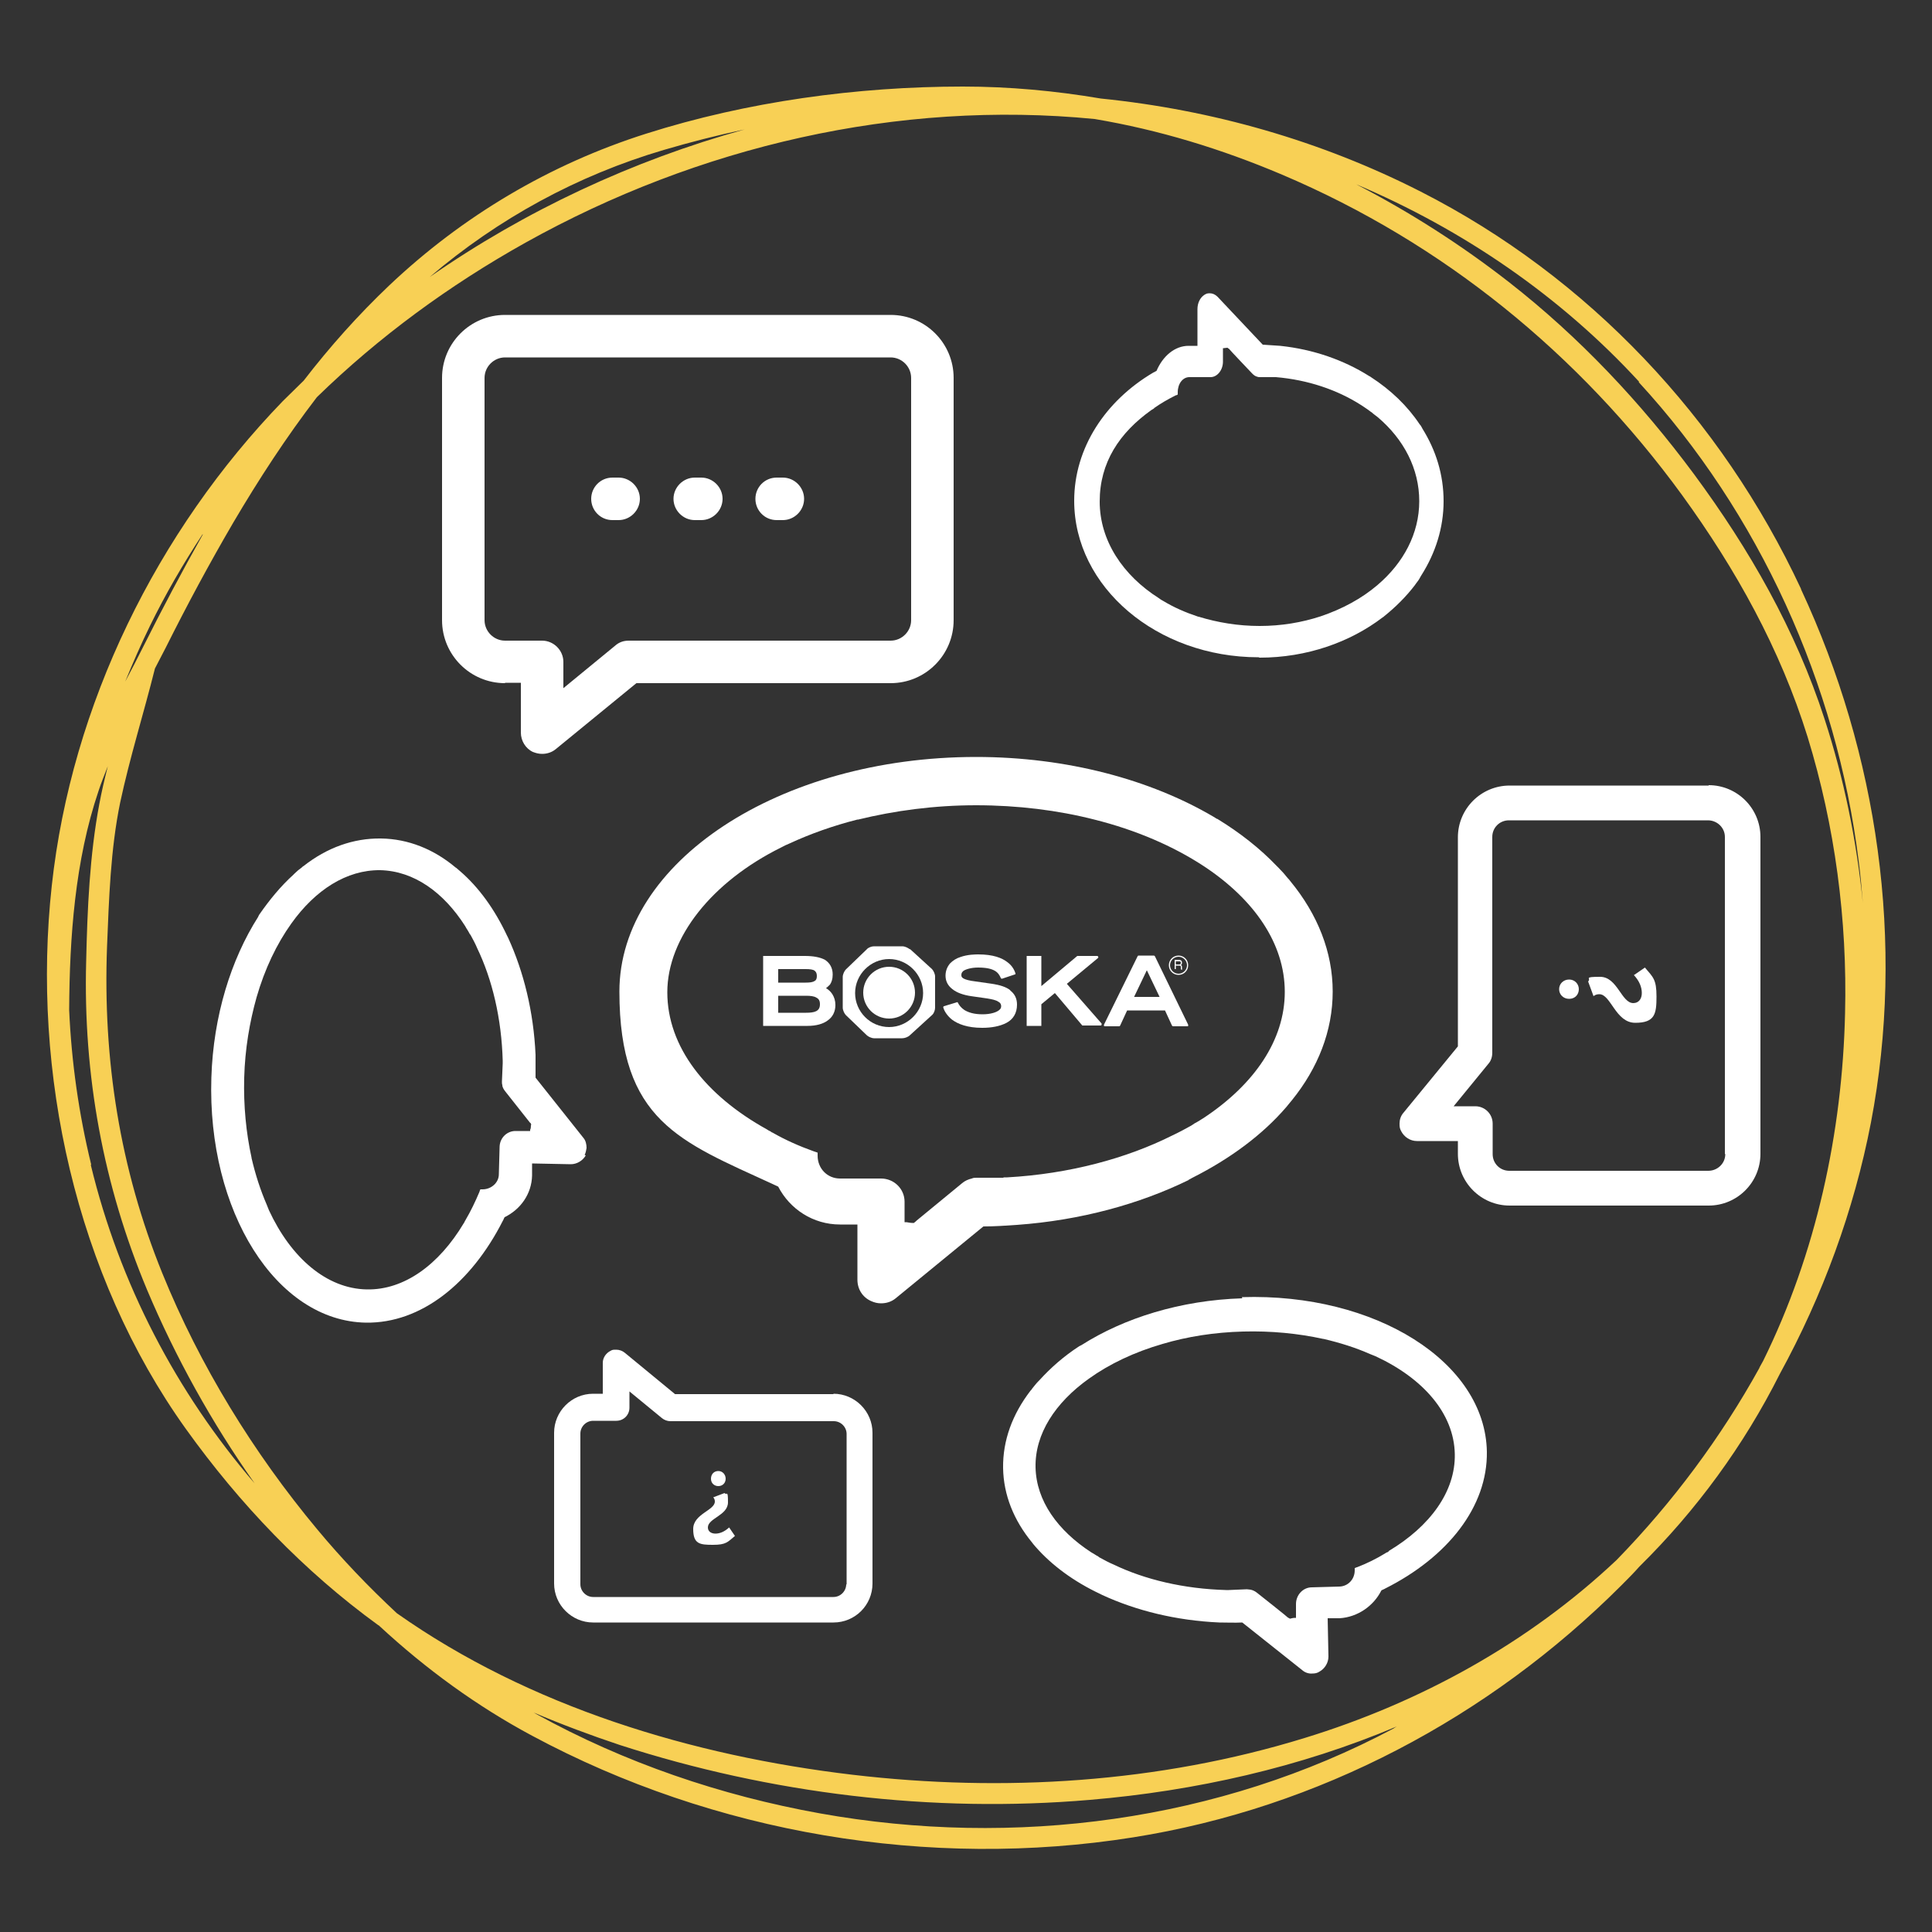 <svg viewBox="0 0 500 500" version="1.1" xmlns="http://www.w3.org/2000/svg" id="Layer_1">
  
  <rect x="0" y="0" width="500" height="500" fill="#333333" stroke="none"/>
  
  <defs>
    <style>
      .st0 {
        fill: #fff;
      }

      .st1 {
        fill: #f8d055;
      }
    </style>
  </defs>
  <g>
    <path d="M130.7,176.7h4.1v12.9c0,2.1,1.2,4.1,3.1,5,.8.3,1.5.5,2.4.5,1.3,0,2.5-.4,3.5-1.2l20.9-17.1h65.8c9,0,16.3-7.3,16.3-16.3v-62.7c0-9-7.3-16.3-16.3-16.3h0c0,0-99.8,0-99.8,0-9,0-16.3,7.3-16.3,16.3v62.7c0,9,7.3,16.3,16.3,16.3ZM125.4,97.8c0-2.9,2.4-5.3,5.3-5.3h99.8c2.9,0,5.3,2.4,5.3,5.3v62.7c0,2.9-2.4,5.3-5.3,5.3h-67.8c-1.3,0-2.5.4-3.5,1.3l-13.4,11v-6.8c0-3-2.5-5.5-5.5-5.5h-9.6c-2.9,0-5.3-2.4-5.3-5.3v-62.7Z" class="st0"></path>
    <path d="M422.8,252.3c1.5,1.6,2.1,3.2,2.1,4.7s-.8,2.6-2.2,2.6c-3.1,0-4.1-6.8-8.6-6.8s-2.2.4-3.1,1.2l1.4,3.8c.5-.4,1-.5,1.5-.5,3,0,4.2,7.4,9.3,7.4s5.5-2.3,5.5-6.8-.9-5-3-7.5l-2.9,2Z" class="st0"></path>
    <path d="M151.3,298.9c.3-.6.4-1.2.5-1.8,0-.9-.2-1.9-.8-2.6l-12.4-15.6c0-2,0-4,0-5.9-.5-11.2-3.1-21.6-7.1-30.3,0,0,0,0,0,0-.1-.2-.2-.4-.3-.6-3.2-6.8-7.3-12.5-12.2-16.7-.2-.2-.5-.4-.7-.6-.1-.1-.2-.2-.4-.3-5.6-4.7-12.2-7.4-19.3-7.5-7.2-.1-14,2.4-20,7.1-.2.1-.3.2-.5.4-.7.5-1.3,1-1.9,1.6-.1.1-.2.2-.3.3-3.2,2.9-6.1,6.4-8.8,10.3,0,0,0,0,0,0-.1.2-.2.3-.3.6-7,11-11.6,25.6-12.1,41.6-1.1,34.6,16.8,63,40,63.4,14.3.2,27.2-10.2,35.4-26.3.2-.3.3-.7.5-1,4.1-2,7-6,7.1-10.8v-3.1c0,0,10,.2,10,.2,1.6,0,3.1-.9,3.9-2.3ZM137.4,291.2c0,.4,0,.8-.2,1.2,0,.1,0,.2,0,.3h-3.6c-2.3-.1-4.2,1.7-4.3,4l-.2,7.2c0,2.2-2,3.9-4.2,3.9h-.6c0,.2-.2.4-.2.6-1.1,2.6-2.3,5.1-3.6,7.3,0,.1-.1.2-.2.3,0,.2-.2.4-.3.6-6.4,10.7-15.4,17.3-25.1,17.1-10.4-.2-19.6-8.2-25.3-20.5-.2-.5-.4-1-.6-1.5-1.6-3.7-2.9-7.7-3.9-12,0,0,0-.1,0-.1-1.4-6.4-2.1-13.4-1.9-20.7.2-7.4,1.4-14.4,3.2-20.8,2.1-7.3,5.2-13.8,9-19.1,6.2-8.7,14.3-13.9,23-13.8,8.7.2,16.4,5.7,22,14.5.3.6.7,1.1,1,1.7.1.2.2.4.4.6.6,1.1,1.2,2.2,1.7,3.4,3.9,8.1,6.3,18.2,6.6,29.1,0,.2,0,.5,0,.7l-.2,4.7c0,.3,0,.6.1.9,0,.6.4,1.2.8,1.7l6.4,8.1h.1c0,.1.2.5.2.5h0Z" class="st0"></path>
    <path d="M185.9,384.6c1.1,0,1.9-.8,1.9-1.9s-.8-2-1.9-2-1.9.8-1.9,2,.9,1.9,1.9,1.9Z" class="st0"></path>
    <path d="M185.2,396.9c-1.2,0-2-.6-2-1.6,0-2.4,5.2-3.1,5.2-6.5s-.3-1.7-.9-2.4l-2.9,1.1c.3.4.4.7.4,1.1,0,2.3-5.6,3.2-5.6,7.1s1.7,4.1,5.1,4.1,3.8-.7,5.7-2.3l-1.5-2.2c-1.2,1.1-2.4,1.6-3.6,1.6Z" class="st0"></path>
    <path d="M442.2,203.3h-51.5c-7.4,0-13.4,6-13.4,13.4v54.1l-14.1,17.2c-.7.8-1,1.8-1,2.8s.1,1.3.4,1.9c.8,1.6,2.4,2.6,4.1,2.6h10.6v3.3c0,7.4,6,13.4,13.4,13.4h51.5c7.4,0,13.4-6,13.4-13.4v-82h0c0-7.4-6-13.4-13.4-13.4ZM446.5,298.7c0,2.4-2,4.3-4.4,4.3h-51.5c-2.4,0-4.3-1.9-4.3-4.3v-7.9c0-2.5-2-4.5-4.5-4.5h-5.6l9-11c.7-.8,1-1.8,1-2.9v-55.8c0-2.4,1.9-4.3,4.3-4.3h51.5c2.4,0,4.4,1.9,4.4,4.3v82Z" class="st0"></path>
    <path d="M326,170.2c12.2,0,23.4-4,31.8-10.4.2-.1.3-.2.4-.3,0,0,0,0,0,0,3-2.4,5.7-5.1,8-8.1,0-.1.2-.2.2-.3.5-.6.9-1.2,1.2-1.8.1-.2.2-.3.3-.5,3.6-5.7,5.7-12.2,5.7-19.1s-2-13.2-5.5-18.8c0-.1-.2-.3-.2-.4-.1-.2-.3-.5-.5-.7-3.2-4.8-7.5-8.9-12.6-12.2-.1-.1-.3-.2-.5-.3,0,0,0,0,0,0-6.5-4.1-14.4-6.9-23-7.8-1.5-.1-3-.2-4.5-.3l-11.7-12.4c-.6-.6-1.3-.9-2-.9s-.9.1-1.4.4c-1.1.7-1.8,2.1-1.8,3.7v9.5h-2.3c-3.6,0-6.7,2.7-8.3,6.5-.3.1-.5.3-.8.4-12.4,7.3-20.5,19.5-20.5,33.2,0,22.3,21.4,40.5,47.7,40.5ZM298,106.1c.2-.1.3-.2.5-.3,0,0,.2-.1.2-.2,1.7-1.2,3.6-2.3,5.6-3.3.2,0,.3-.1.5-.2v-.6c0-2.2,1.3-3.9,3-3.9h5.5c1.7,0,3.2-1.8,3.2-4v-3.5c0,0,.2,0,.2,0,.3,0,.6-.1.9-.1h.1l.2.2h.1c0,.1,6.1,6.5,6.1,6.5.4.4.8.7,1.3.8.2.1.5.1.7.1h3.6c.2,0,.3,0,.5,0,8.3.7,15.9,3.3,22,7.2.9.6,1.7,1.1,2.6,1.8.2.1.3.2.5.4.4.3.9.7,1.3,1,6.7,5.7,10.7,13.3,10.7,21.7s-4.1,16-10.8,21.7c-4.1,3.5-9.1,6.2-14.7,8.1-4.9,1.6-10.2,2.5-15.8,2.5s-10.9-.9-15.8-2.4c0,0,0,0-.1,0-3.3-1.1-6.3-2.4-9.1-4.1-.4-.2-.7-.4-1.1-.7-9.3-5.9-15.3-14.9-15.3-25s5.1-17.8,13.4-23.7Z" class="st0"></path>
    <path d="M201,134.6h1.6c3,0,5.5-2.5,5.5-5.5s-2.5-5.5-5.5-5.5h-1.6c-3.1,0-5.5,2.5-5.5,5.5s2.4,5.5,5.5,5.5Z" class="st0"></path>
    <path d="M179.8,134.6h1.7c3,0,5.5-2.5,5.5-5.5s-2.5-5.5-5.5-5.5h-1.7c-3,0-5.5,2.5-5.5,5.5s2.5,5.5,5.5,5.5Z" class="st0"></path>
    <path d="M158.5,134.6h1.6c3,0,5.5-2.5,5.5-5.5s-2.5-5.5-5.5-5.5h-1.6c-3.1,0-5.5,2.5-5.5,5.5s2.4,5.5,5.5,5.5Z" class="st0"></path>
    <path d="M321.5,336c-16,.5-30.6,5.1-41.6,12.1-.2.1-.4.2-.6.3,0,0,0,0,0,0-4,2.6-7.4,5.6-10.3,8.8-.1.1-.2.2-.3.3-.6.6-1.1,1.3-1.6,1.9-.1.2-.2.3-.4.5-4.7,6.1-7.2,12.9-7.1,20,.1,7,2.8,13.6,7.5,19.3.1.1.2.3.3.4.2.2.4.5.6.7,4.2,4.8,9.9,9,16.7,12.2.2.1.4.2.6.3,0,0,0,0,0,0,8.7,4,19,6.6,30.3,7.1,2,0,3.9.1,5.9,0l15.6,12.4c.7.6,1.7.9,2.6.8.6,0,1.2-.1,1.8-.5,1.4-.8,2.3-2.3,2.3-3.9l-.2-9.9h3.1c4.7-.3,8.8-3.2,10.8-7.2.3-.2.7-.3,1-.5,16.1-8.1,26.5-21.1,26.3-35.4-.4-23.2-28.8-41.1-63.4-40ZM359.4,401.5c-.2.1-.4.3-.6.3-.1,0-.2.2-.3.2-2.3,1.4-4.7,2.6-7.3,3.6-.2,0-.4.2-.6.2v.6c0,2.3-1.7,4.1-3.9,4.2l-7.2.2c-2.3,0-4.1,2-4.1,4.3v3.6s-.1,0-.3,0c-.4,0-.8.1-1.2.2h-.1s-.3-.2-.3-.2h-.1c0-.1-8.1-6.5-8.1-6.5-.5-.4-1.1-.7-1.7-.8-.3,0-.6-.1-.9-.1l-4.7.2c-.2,0-.5,0-.7,0-10.9-.3-21-2.7-29.1-6.6-1.2-.5-2.3-1.1-3.4-1.7-.2-.1-.4-.2-.6-.4-.6-.3-1.1-.7-1.7-1-8.8-5.7-14.3-13.4-14.5-22-.2-8.7,5.1-16.8,13.8-23,5.3-3.8,11.8-6.9,19.1-9,6.4-1.9,13.4-3,20.8-3.2,7.3-.2,14.3.5,20.7,1.9,0,0,.1,0,.1,0,4.3,1,8.4,2.3,12,3.9.5.2,1,.4,1.5.6,12.3,5.7,20.3,14.8,20.5,25.3.2,9.7-6.4,18.7-17.1,25.1Z" class="st0"></path>
    <path d="M215.7,360.8h-41l-13-10.7c-.6-.5-1.4-.8-2.2-.8s-1,0-1.5.3c-1.2.6-2,1.8-2,3.1v8h-2.5c-5.6,0-10.1,4.6-10.1,10.1v39c0,5.6,4.6,10.1,10.1,10.1h62.2c5.6,0,10.1-4.5,10.1-10.1v-39c0-5.6-4.6-10.1-10.1-10.1ZM219,410c0,1.8-1.5,3.3-3.3,3.3h-62.2c-1.8,0-3.3-1.5-3.3-3.3v-39c0-1.8,1.5-3.3,3.3-3.3h6c1.9,0,3.4-1.5,3.4-3.4v-4.2l8.4,6.9c.6.5,1.4.8,2.2.8h42.3c1.8,0,3.3,1.5,3.3,3.3v39Z" class="st0"></path>
    <path d="M235.5,245.7c-.5-.4-1.3-.8-2-.8h-7.3c-.6,0-1.5.3-1.9.8l-5.4,5.2c-.4.4-.8,1.3-.8,1.9v8c0,.6.4,1.5.8,1.9l5.4,5.2c.4.4,1.3.8,1.9.8h7.3c.6,0,1.5-.3,2-.8l5.7-5.2c.5-.4.8-1.3.8-1.9v-8.1c0-.6-.4-1.5-.8-1.9l-5.7-5.2ZM230.1,265.8c-4.9,0-8.8-4-8.8-8.8s4-8.8,8.8-8.8,8.8,4,8.8,8.8-4,8.8-8.8,8.8Z" class="st0"></path>
    <path d="M305,252.3c1.4,0,2.5-1.1,2.5-2.5,0-1.4-1.1-2.5-2.5-2.5s-2.5,1.1-2.5,2.5,1.1,2.5,2.5,2.5ZM305,247.6c1.2,0,2.2,1,2.2,2.2,0,1.2-1,2.2-2.2,2.2-1.2,0-2.2-1-2.2-2.2,0-1.2,1-2.2,2.2-2.2Z" class="st0"></path>
    <path d="M276,254.7l8.2-6.8c0,0,.1-.2,0-.3,0-.1-.1-.2-.3-.2h-4.9c0,0-.1,0-.2,0l-9.3,7.8v-7.6c0,0,0-.1,0-.2,0,0-.1,0-.2,0h-3.4c0,0-.1,0-.2,0,0,0,0,.1,0,.2v17.7c0,0,0,.1,0,.2,0,0,.1,0,.2,0h3.4c0,0,.1,0,.2,0,0,0,0-.1,0-.2v-5.4l3.5-2.9,7.1,8.4c0,0,.1,0,.2,0h4.5c.1,0,.2,0,.3-.2,0,0,0-.2,0-.3l-9.1-10.4Z" class="st0"></path>
    <path d="M261.5,256.3c-1.1-.9-2.8-1.4-4.8-1.7l-4.2-.6c-1.7-.2-2.7-.5-3.2-.8-.5-.3-.5-.6-.5-.9,0-.3.1-.6.3-.8.3-.4.9-.6,1.6-.8.7-.2,1.6-.3,2.4-.3,2.1,0,3.4.3,4.3.8.9.5,1.3,1.2,1.6,1.9,0,.1.2.2.3.2l3.3-1.1c0,0,.1,0,.2-.1,0,0,0-.1,0-.2-.2-.6-.7-1.9-2.1-2.9-1.4-1.1-3.7-2-7.5-2-.7,0-2.8,0-4.7.7-1,.3-1.9.9-2.6,1.6-.7.8-1.2,1.9-1.2,3.2,0,1.4.6,2.6,1.8,3.5,1.1.9,2.8,1.5,4.8,1.8l4.2.6c1.2.2,2.2.4,2.8.8.6.3.8.7.8,1.2,0,.3-.1.6-.3.8-.7.8-2.5,1.3-4.5,1.3-2.3,0-3.7-.5-4.7-1.1-.9-.6-1.4-1.3-1.7-1.9,0-.1-.2-.2-.3-.1l-3.3,1c-.1,0-.2.2-.2.3.2.7.8,2,2.3,3.2,1.5,1.1,3.9,2.1,7.8,2.1,2.4,0,4.6-.4,6.3-1.3,1.7-.9,2.7-2.5,2.7-4.7,0-1.6-.6-2.8-1.8-3.7Z" class="st0"></path>
    <path d="M230.1,250.2c-3.7,0-6.7,3-6.7,6.7s3,6.7,6.7,6.7,6.7-3,6.7-6.7-3-6.7-6.7-6.7Z" class="st0"></path>
    <path d="M406.1,253.5c-1.5,0-2.6,1.1-2.6,2.5s1.1,2.5,2.6,2.5,2.5-1.1,2.5-2.5-1.1-2.5-2.5-2.5Z" class="st0"></path>
    <path d="M303.7,265.6h3.6c0,0,.2,0,.2-.1,0,0,0-.2,0-.3l-8.6-17.7c0,0-.1-.2-.3-.2h-3.9c-.1,0-.2,0-.3.2l-8.7,17.7c0,0,0,.2,0,.3,0,0,.1.1.2.1h3.7c.1,0,.2,0,.3-.2l1.8-3.9h9.8l1.8,3.9c0,0,.1.2.3.2ZM293.5,258l3.3-6.9,3.3,6.9h-6.5Z" class="st0"></path>
    <path d="M304.4,249.9h.8c.4,0,.4.2.4.4s0,.5,0,.6h.4c-.1-.1-.1-.2-.1-.3v-.4c0-.3-.2-.4-.3-.5.2,0,.3-.2.3-.6,0-.5-.4-.7-.8-.7h-1.1v2.4h.3v-1ZM304.4,248.8h.8c.2,0,.4,0,.4.4s-.3.4-.5.4h-.8v-.8Z" class="st0"></path>
    <path d="M213.7,255.8c.4-.3.7-.6,1.1-1,.4-.6.7-1.4.7-2.6,0-1.8-.8-3-2-3.8-1.3-.7-3.1-1-5.2-1h-10.6c0,0-.1,0-.2,0,0,0,0,.1,0,.2v17.7c0,0,0,.1,0,.2,0,0,.1,0,.2,0h11.3c2.2,0,4-.5,5.2-1.4,1.3-.9,2-2.3,2-4,0-2.2-1.2-3.7-2.5-4.4ZM201.4,250.8h7.1c1.1,0,1.9.1,2.3.4.4.3.6.7.6,1.4,0,.7-.2,1.1-.6,1.3-.5.3-1.2.4-2.3.4h-7.1v-3.5ZM211.2,261.7c-.6.3-1.5.4-2.6.4h-7.2v-4.4h7.2c1.1,0,2.1.1,2.7.5.6.3.9.8.9,1.7,0,1-.4,1.5-1,1.8Z" class="st0"></path>
    <path d="M307.6,305.3c0,0,0,0,.1,0,.3-.2.6-.3.9-.5,9.9-5,18.2-11.2,24.3-18.3.3-.4.6-.7.9-1.1.2-.2.3-.4.5-.6,6.8-8.4,10.6-18,10.6-28.2s-3.9-20-11-28.6c-.2-.3-.4-.5-.6-.7-.7-.9-1.5-1.8-2.4-2.7-.2-.2-.3-.3-.5-.5-4.3-4.5-9.5-8.6-15.4-12.2,0,0,0,0-.1,0-.3-.2-.5-.3-.8-.5-16.3-9.6-37.9-15.5-61.5-15.5-50.9,0-92.3,27.2-92.3,60.7s15.7,38.8,39.6,49.8c.5.2,1,.5,1.5.7,3,5.8,9,9.8,16,9.8h4.5v14.3c0,2.4,1.3,4.5,3.5,5.5.9.4,1.7.6,2.6.6,1.4,0,2.7-.4,3.8-1.3l22.7-18.6c2.9,0,5.8-.2,8.7-.4,16.5-1.2,31.7-5.4,44.4-11.6ZM259.7,304.8h-6.9c-.5,0-.9,0-1.3.2-.9.2-1.8.6-2.5,1.2l-11.8,9.7-.2.2-.5.4h-.2c-.6,0-1.1-.1-1.7-.2-.2,0-.3,0-.5,0v-5.3c0-3.3-2.7-6-6.1-6h-10.6c-3.3,0-5.8-2.6-5.8-5.9v-.8c-.3-.1-.6-.2-.9-.3-3.9-1.4-7.5-3-10.8-4.9-.2,0-.3-.2-.5-.3-.3-.1-.6-.3-.9-.5-15.9-8.8-25.8-21.4-25.8-35.5s11.5-28.6,29.5-37.5c.7-.4,1.4-.7,2.1-1,5.4-2.5,11.3-4.6,17.6-6.2,0,0,.2,0,.2,0,9.4-2.3,19.7-3.7,30.5-3.7s21.2,1.3,30.6,3.7c10.8,2.7,20.5,6.9,28.4,12.1,13,8.6,20.9,20,20.9,32.5s-7.9,23.9-20.8,32.5c-.8.5-1.7,1.1-2.5,1.5-.3.2-.6.4-.9.6-1.6.9-3.3,1.8-5,2.6-11.8,5.9-26.6,9.9-42.6,10.8-.4,0-.7,0-1,0Z" class="st0"></path>
  </g>
  <path d="M466.1,152.4c-20.6-44.1-55-80.7-98.4-102.8-25.9-13.2-54.1-21.2-82.8-24.1-11.8-2-23.7-3.1-35.7-3.1-27.4,0-55.9,3.9-82,12.2-24.9,7.9-47.5,21.3-66.5,39.3-8,7.6-15.4,15.9-22.1,24.6-1.8,1.8-3.6,3.5-5.4,5.3-32.6,33.7-54.7,78.6-59.8,125.4-5.3,48.3,6.2,100.8,34.7,140.6,13.9,19.4,30.5,36.8,49.8,50.8.1,0,.3.2.4.3,12,11.1,25.2,20.7,39.4,28.3,47.1,25.3,102.8,34.7,155.6,26.3,47.9-7.6,92.1-31,126.3-65.2,1.6-1.6,3.2-3.2,4.7-4.9,14.7-14.5,27-31.3,36.3-49.8,11.1-20.3,19.2-42.3,23.6-65.1,8.9-46.5,1.8-95.3-18.1-138ZM424.1,98.9c31.2,33.9,51.2,78.1,56.9,123.8.5,3.7.8,7.4,1.1,11-1.6-16.2-4.9-32.2-9.9-47.6-7.5-23.1-19.4-43.9-33.8-63.4-13.8-18.6-29.7-35.5-47.9-49.7-12.3-9.6-25.6-18.1-39.5-25.3,27.6,11.7,52.8,28.9,73.2,51.1ZM455.4,353.9c-10,18.1-22.5,34.9-37,49.8-22.8,21.5-50.8,36.9-80.8,46.1-37.7,11.6-77.9,14.1-117,9.5-41.4-4.9-83.6-17.6-117.9-41.8-7.3-6.8-14.2-14-20.6-21.7-16.5-19.8-30.4-42.4-40.1-66.3-11-27.1-15.4-55.3-14.3-84.5.5-12.3.9-25.2,3.4-37.3,2.5-11.7,6.1-23.1,9-34.7,0,0,0,0,0,0,.9-1.8,1.9-3.6,2.8-5.4,5.5-11,11.3-21.8,17.5-32.4,6.6-11.2,13.7-22.1,21.6-32.4,16-15.6,34.3-29,54-40,44.6-24.9,96.4-37,147.3-32,16.6,2.8,32.7,7.7,48.5,14.4,41.7,17.7,76.9,46.4,103.5,82.9,14,19.3,25.4,39.8,32.5,62.6,7.1,23.1,10.3,47.4,9.7,71.5-.7,31-7.5,62.2-21.2,90-.3.6-.7,1.2-1,1.8ZM171.8,38.8c6.8-2,13.8-3.8,20.9-5.3-28.9,8-56.8,21-81.5,38.2,17.7-15.1,38.2-26.3,60.6-32.9ZM52.5,138.3c-5.4,9.6-10.6,19.4-15.5,29.2-1.5,3-3,5.9-4.6,8.9,2-4.9,4.1-9.7,6.4-14.4,4-8.2,8.6-16.1,13.6-23.7ZM23.6,301.4c-3.2-13.1-5.1-26.5-5.7-40,0,0,0,0,0,0,.1-18.8,1.5-38.7,7.6-56.7.7-2.2,1.6-4.3,2.4-6.4-.8,3.2-1.6,6.5-2.2,9.8-2.5,13.2-3.1,27.3-3.4,40.7-.8,29.4,4.4,57.9,15.8,85.1,7.3,17.3,16.7,34.3,27.8,50-20.3-23.6-35-51.8-42.4-82.4ZM212.2,469.3c-25.6-4.6-50.6-13.1-73.4-25.7-.2-.1-.5-.3-.7-.4,7.3,3.1,14.8,5.9,22.3,8.4,39,12.6,80.8,17.7,121.7,14.2,27.2-2.3,54.3-8.4,79.4-19-.3.2-.6.3-.8.5-45.2,24.1-98.3,31-148.5,22Z" class="st1"></path>
</svg>